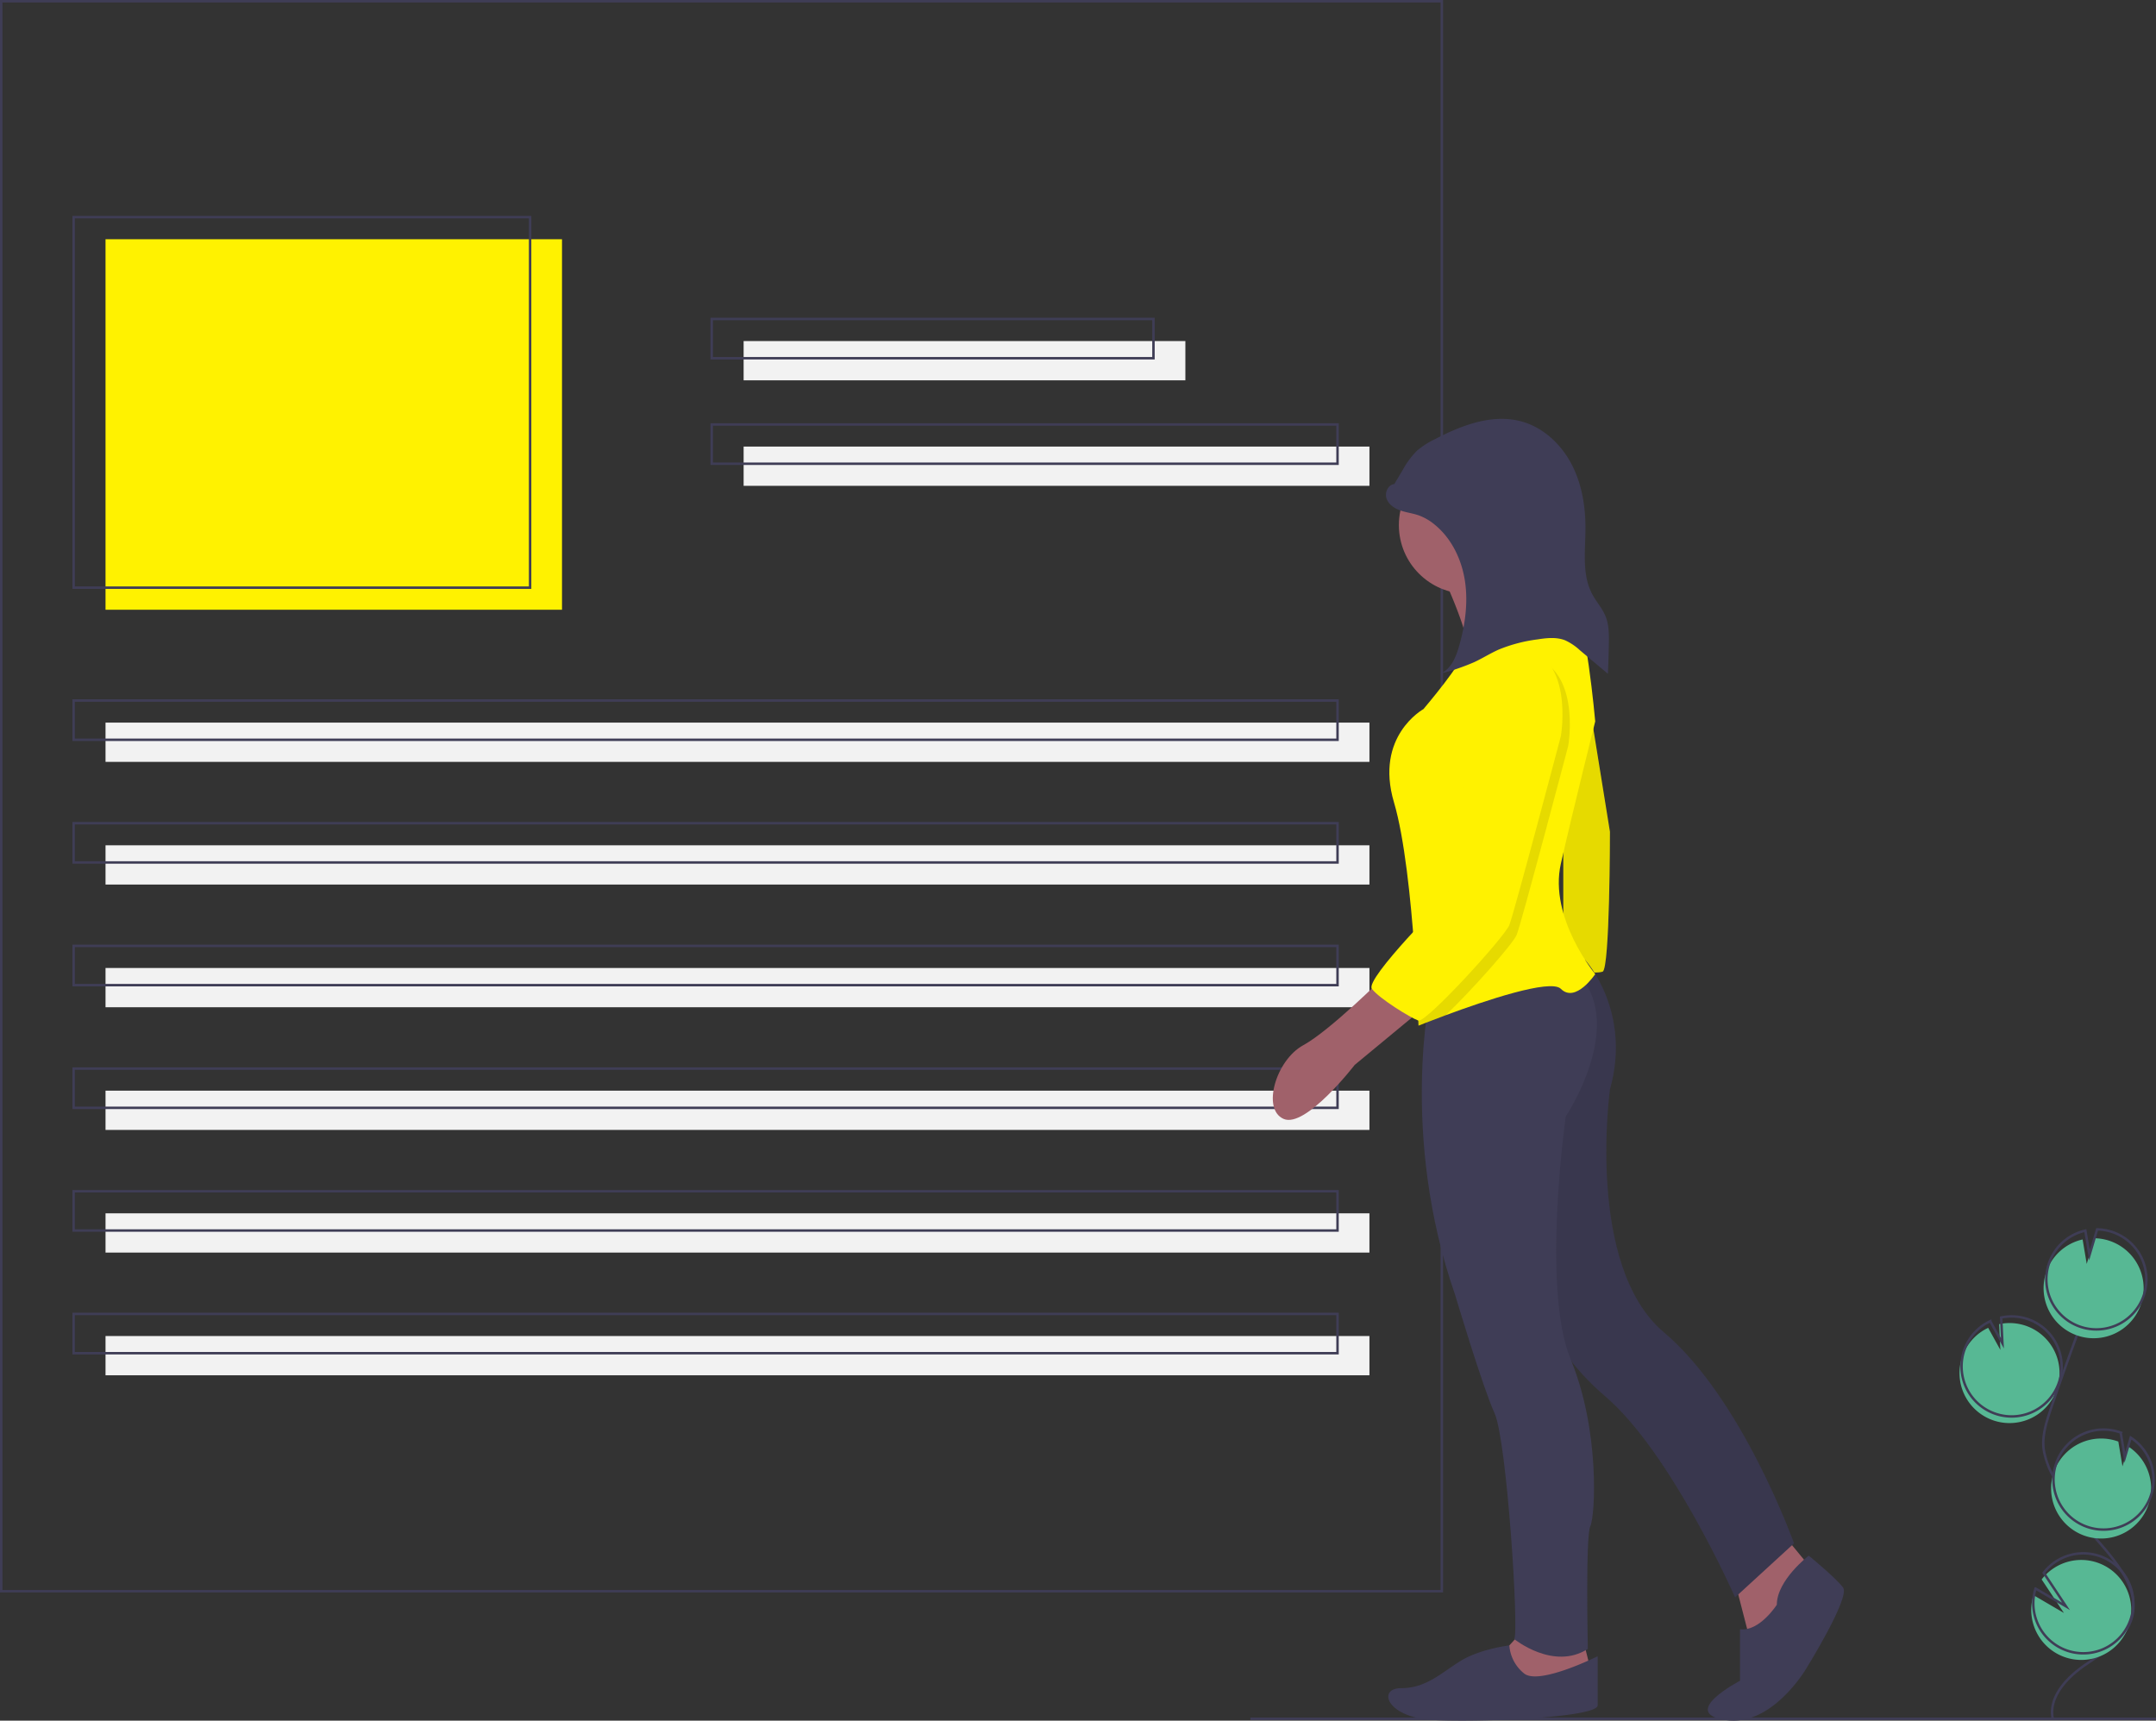 <svg data-name="Layer 1" xmlns="http://www.w3.org/2000/svg" width="878.5" height="701.26"><rect width="100%" height="100%" fill="#333333" stroke="none"/><path fill="#fff200" d="M43 97.5h186v151H43z"/><path fill="#f2f2f2" d="M43 294.5h515v16H43z"/><path fill="none" stroke="#3f3d56" stroke-miterlimit="10" d="M30 88.5h186v151H30z"/><path fill="#f2f2f2" d="M303 139h180v16H303zm0 43h255v16H303z"/><path fill="none" stroke="#3f3d56" stroke-miterlimit="10" d="M290 130h180v16H290zm0 43h255v16H290zM30 285.5h515v16H30z"/><path fill="#f2f2f2" d="M43 344.5h515v16H43z"/><path fill="none" stroke="#3f3d56" stroke-miterlimit="10" d="M30 335.5h515v16H30z"/><path fill="#f2f2f2" d="M43 394.5h515v16H43z"/><path fill="none" stroke="#3f3d56" stroke-miterlimit="10" d="M30 385.5h515v16H30z"/><path fill="#f2f2f2" d="M43 444.5h515v16H43z"/><path fill="none" stroke="#3f3d56" stroke-miterlimit="10" d="M30 435.5h515v16H30z"/><path fill="#f2f2f2" d="M43 494.5h515v16H43z"/><path fill="none" stroke="#3f3d56" stroke-miterlimit="10" d="M30 485.5h515v16H30z"/><path fill="#f2f2f2" d="M43 544.5h515v16H43z"/><path fill="none" stroke="#3f3d56" stroke-miterlimit="10" d="M30 535.5h515v16H30z"/><path fill="none" stroke="#3f3d56" stroke-miterlimit="10" d="M.5.5h587v648H.5z"/><path d="M811.858 578.749a20.382 20.382 0 1 0 2.714-39.09l.51 10.49-4.963-8.99a20.305 20.305 0 0 0-10.463 11.48 19.987 19.987 0 0 0-1.173 5.514 20.378 20.378 0 0 0 13.375 20.596z" fill="#57b894"/><path d="M836.416 700.424c-1.752-8.922 5.84-16.832 13.34-21.973s16.261-10.192 18.82-18.917c3.678-12.54-7.276-24.023-15.802-33.926a122.71 122.71 0 0 1-16.182-24.05 33.105 33.105 0 0 1-3.87-10.935c-.673-5.558 1.113-11.09 2.912-16.39q8.99-26.493 19.223-52.542" fill="none" stroke="#3f3d56" stroke-miterlimit="10"/><path d="M812.697 576.048a20.382 20.382 0 1 0 2.714-39.09l.51 10.49-4.963-8.99a20.305 20.305 0 0 0-10.463 11.48 19.987 19.987 0 0 0-1.172 5.514 20.378 20.378 0 0 0 13.374 20.596z" fill="none" stroke="#3f3d56" stroke-miterlimit="10"/><path d="M833.925 518.068a20.358 20.358 0 0 1 14.67-12.924l1.679 9.973 3.111-10.475a20.38 20.38 0 1 1-19.46 13.426z" fill="#57b894"/><path d="M835.044 514.467a20.358 20.358 0 0 1 14.67-12.925l1.679 9.974 3.111-10.475a20.38 20.38 0 1 1-19.46 13.426z" fill="none" stroke="#3f3d56" stroke-miterlimit="10"/><path d="M849.196 625.81a20.38 20.38 0 0 0 18.038-36.257l-2.39 8.05-1.696-10.092a.353.353 0 0 0-.051-.02 20.38 20.38 0 1 0-13.9 38.32z" fill="#57b894"/><path d="M850.166 622.163a20.38 20.38 0 0 0 18.038-36.258l-2.39 8.05-1.696-10.091a.355.355 0 0 0-.052-.02 20.38 20.38 0 1 0-13.9 38.319z" fill="none" stroke="#3f3d56" stroke-miterlimit="10"/><path d="M827.977 659.658a20.371 20.371 0 1 0 3.928-15.96l9.08 13.668-12.407-7.255a20.19 20.19 0 0 0-.6 9.547z" fill="#57b894"/><path d="M828.817 656.957a20.371 20.371 0 1 0 3.927-15.96l9.081 13.668-12.408-7.255a20.19 20.19 0 0 0-.6 9.547z" fill="none" stroke="#3f3d56" stroke-miterlimit="10"/><path d="M588 235s12.5 26.5 10.5 34.5A21.9 21.9 0 0 0 600 284l23-1 21.5-20.5S612 240 614 229s-26 6-26 6z" fill="#a0616a"/><path d="M646 277l10 62s0 56-3 57-16 0-16 0v-63l4-55z" fill="#fff200"/><path d="M646 277l10 62s0 56-3 57-16 0-16 0v-63l4-55z" opacity=".1"/><path fill="#a0616a" d="M706 641l8 31 12-9 11-25-14-17-17 20z"/><path d="M737 634s-13 10-13 20c0 0-7 11-15 10v21s-25 13-6 16 33-21 33-21 18-29 15-33-14-13-14-13zm-91.074-242.727S665 412 656 444c0 0-10 72 22 99s53 86 53 86l-24 22s-26-59-53-82-30-49-30-49v-91l-5-38z" fill="#3f3d56"/><path d="M645.926 391.273S665 412 656 444c0 0-10 72 22 99s53 86 53 86l-24 22s-26-59-53-82-30-49-30-49v-91l-5-38z" opacity=".1"/><path fill="#a0616a" d="M621 664l-10 11 4 9 12 4 21-8-3-12-24-4z"/><path d="M651 675s-24 12-30 7a16.034 16.034 0 0 1-5.983-11.419S603 672 595 677s-14 11-24 11-6 12 13 13 67-1 67-6z" fill="#3f3d56"/><path d="M583 404s-13 58 10 124c0 0 11 37 16 48s10 89 8 92c0 0 16 13 30 4 0 0-1-46 1-50s4-39-8-68-2-99-2-99 24-36 6-57z" fill="#3f3d56"/><circle cx="598" cy="214" r="28" fill="#a0616a"/><path d="M650 397s-8 12-14 6c-4.23-4.23-31.31 4.96-46.93 10.75C582.53 416.17 578 418 578 418s-.43-13.86-1.7-31.41c-1.46-20.14-4.02-45.16-8.3-59.59-8-27 12-38 12-38s17-20 16-23 45-18 45-18c5 1 9 46 9 46s-9 36-14 58 14 45 14 45z" fill="#fff200"/><path d="M564 398s-22 22-33 28-17 26-8 30 29-22 29-22l29-24z" fill="#a0616a"/><path d="M568.157 197.278c-2.558.228-4.02 3.449-3.194 5.88s3.198 4.023 5.622 4.873 5.014 1.141 7.44 1.984a21.897 21.897 0 0 1 6.614 3.84c6.912 5.661 11.005 14.286 12.307 23.125s.005 17.896-2.452 26.486c-1.302 4.55-3.427 9.537-7.875 11.154a88.476 88.476 0 0 0 14.202-4.816c3.364-1.584 6.52-3.59 9.92-5.094a62.192 62.192 0 0 1 15.704-4.118c3.786-.59 7.788-1.04 11.343.389a22.8 22.8 0 0 1 5.944 4.008l11.435 9.608q.299-6.266.395-12.539c.055-3.635.041-7.375-1.298-10.754-1.323-3.337-3.834-6.057-5.515-9.229-4.157-7.847-2.803-17.3-2.725-26.18.08-9.195-1.4-18.565-5.658-26.715s-11.525-14.975-20.39-17.415c-11.949-3.289-24.545 1.606-35.529 7.347a32.224 32.224 0 0 0-7.164 4.664 34.82 34.82 0 0 0-5.824 7.941l-5.438 9.112" fill="#3f3d56"/><path d="M639 304s-19 72-21 77c-1.44 3.59-18.38 22.69-28.93 32.75C582.53 416.17 578 418 578 418s-.43-13.86-1.7-31.41C584.44 377.56 593 369 593 369s9-55 8-76 20-26 20-26c24 3 18 37 18 37z" opacity=".1"/><path d="M618 263s-21 5-20 26-8 76-8 76-34 34-31 38 15.853 11.864 18.927 12.932S613 382 615 377s21-77 21-77 6-34-18-37z" fill="#fff200"/><path fill="none" stroke="#3f3d56" stroke-miterlimit="10" d="M509.5 700.5h369"/></svg>
